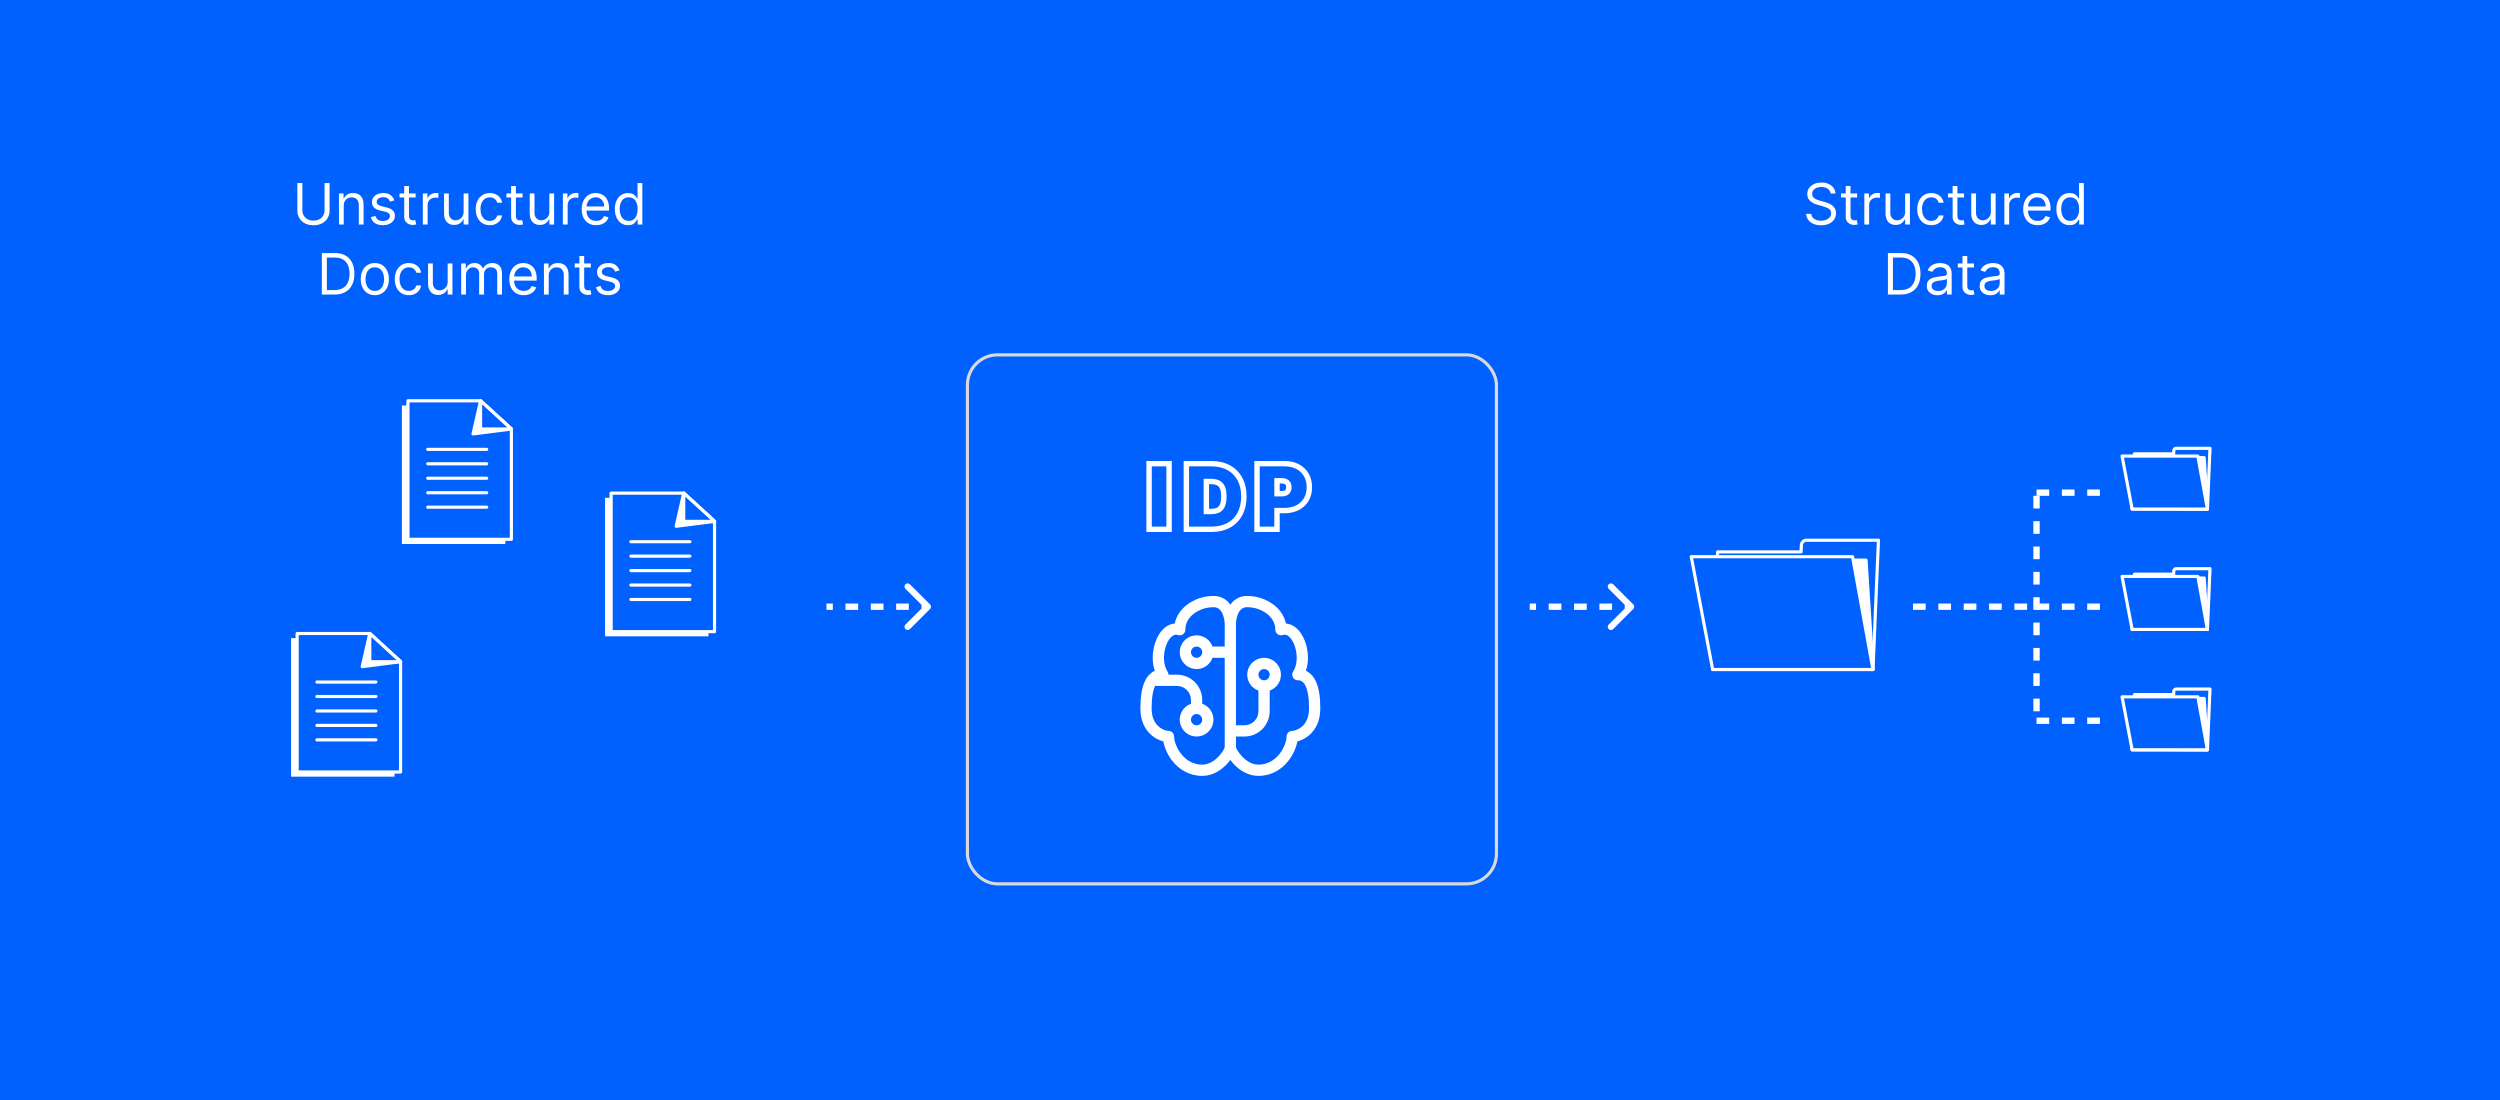 <svg xmlns="http://www.w3.org/2000/svg" width="1000" height="440" viewBox="0 0 1000 440" fill="none"><rect width="1000" height="440" fill="#0061FE"></rect><rect x="386.969" y="141.942" width="211.607" height="211.607" rx="12.037" stroke="#D9D9D9" stroke-width="1.267"></rect><path d="M157.806 310.676H116.438V255.257H145.499L157.806 266.545V310.676Z" fill="white"></path><path d="M160.228 308.8H118.859V253.396H147.906L160.228 264.683V308.8Z" fill="#0061FE" stroke="white" stroke-width="1.267" stroke-linecap="round" stroke-linejoin="round"></path><path d="M147.897 253.396L144.883 266.648L160.219 264.683L147.897 253.396Z" fill="white" stroke="white" stroke-width="1.267" stroke-linecap="round" stroke-linejoin="round"></path><path d="M147.914 253.396V264.683H160.236L147.914 253.396Z" fill="#0061FE" stroke="white" stroke-width="1.267" stroke-linecap="round" stroke-linejoin="round"></path><path d="M126.781 272.822H150.361" stroke="white" stroke-width="1.267" stroke-linecap="round" stroke-linejoin="round"></path><path d="M126.781 278.599H150.361" stroke="white" stroke-width="1.267" stroke-linecap="round" stroke-linejoin="round"></path><path d="M126.781 284.391H150.361" stroke="white" stroke-width="1.267" stroke-linecap="round" stroke-linejoin="round"></path><path d="M126.781 290.166H150.361" stroke="white" stroke-width="1.267" stroke-linecap="round" stroke-linejoin="round"></path><path d="M126.781 295.944H150.361" stroke="white" stroke-width="1.267" stroke-linecap="round" stroke-linejoin="round"></path><path d="M283.384 254.533H242.016V199.113H271.077L283.384 210.401V254.533Z" fill="white"></path><path d="M285.814 252.657H244.445V197.252H273.492L285.814 208.54V252.657Z" fill="#0061FE" stroke="white" stroke-width="1.267" stroke-linecap="round" stroke-linejoin="round"></path><path d="M273.483 197.252L270.469 210.505L285.805 208.54L273.483 197.252Z" fill="white" stroke="white" stroke-width="1.267" stroke-linecap="round" stroke-linejoin="round"></path><path d="M273.492 197.252V208.54H285.814L273.492 197.252Z" fill="#0061FE" stroke="white" stroke-width="1.267" stroke-linecap="round" stroke-linejoin="round"></path><path d="M252.359 216.681H275.94" stroke="white" stroke-width="1.267" stroke-linecap="round" stroke-linejoin="round"></path><path d="M252.359 222.458H275.94" stroke="white" stroke-width="1.267" stroke-linecap="round" stroke-linejoin="round"></path><path d="M252.359 228.235H275.94" stroke="white" stroke-width="1.267" stroke-linecap="round" stroke-linejoin="round"></path><path d="M252.359 234.027H275.94" stroke="white" stroke-width="1.267" stroke-linecap="round" stroke-linejoin="round"></path><path d="M252.359 239.804H275.94" stroke="white" stroke-width="1.267" stroke-linecap="round" stroke-linejoin="round"></path><path d="M202.127 217.596H160.758V162.177H189.805L202.127 173.465V217.596Z" fill="white"></path><path d="M204.548 215.72H163.18V160.315H192.226L204.548 171.603V215.72Z" fill="#0061FE" stroke="white" stroke-width="1.267" stroke-linecap="round" stroke-linejoin="round"></path><path d="M192.24 160.315L189.211 173.568L204.562 171.603L192.24 160.315Z" fill="white" stroke="white" stroke-width="1.267" stroke-linecap="round" stroke-linejoin="round"></path><path d="M192.227 160.315V171.603H204.549L192.227 160.315Z" fill="#0061FE" stroke="white" stroke-width="1.267" stroke-linecap="round" stroke-linejoin="round"></path><path d="M171.102 179.743H194.667" stroke="white" stroke-width="1.267" stroke-linecap="round" stroke-linejoin="round"></path><path d="M171.102 185.521H194.667" stroke="white" stroke-width="1.267" stroke-linecap="round" stroke-linejoin="round"></path><path d="M171.102 191.299H194.667" stroke="white" stroke-width="1.267" stroke-linecap="round" stroke-linejoin="round"></path><path d="M171.102 197.09H194.667" stroke="white" stroke-width="1.267" stroke-linecap="round" stroke-linejoin="round"></path><path d="M171.102 202.868H194.667" stroke="white" stroke-width="1.267" stroke-linecap="round" stroke-linejoin="round"></path><path d="M129.824 73.229H131.833V84.212C131.833 85.346 131.566 86.358 131.031 87.249C130.502 88.134 129.754 88.834 128.788 89.347C127.821 89.854 126.687 90.108 125.386 90.108C124.085 90.108 122.951 89.854 121.984 89.347C121.018 88.834 120.267 88.134 119.732 87.249C119.203 86.358 118.939 85.346 118.939 84.212V73.229H120.947V84.05C120.947 84.86 121.126 85.58 121.482 86.212C121.838 86.838 122.346 87.333 123.005 87.694C123.669 88.051 124.463 88.229 125.386 88.229C126.309 88.229 127.103 88.051 127.767 87.694C128.431 87.333 128.939 86.838 129.29 86.212C129.646 85.58 129.824 84.86 129.824 84.05V73.229ZM137.496 82.333V89.816H135.585V77.376H137.432V79.32H137.594C137.885 78.688 138.328 78.18 138.922 77.797C139.516 77.408 140.283 77.214 141.222 77.214C142.065 77.214 142.802 77.386 143.433 77.732C144.065 78.072 144.556 78.591 144.907 79.287C145.258 79.978 145.434 80.853 145.434 81.911V89.816H143.522V82.041C143.522 81.064 143.269 80.302 142.761 79.757C142.254 79.206 141.557 78.931 140.671 78.931C140.061 78.931 139.516 79.063 139.035 79.328C138.56 79.592 138.185 79.978 137.91 80.486C137.634 80.993 137.496 81.609 137.496 82.333ZM157.739 80.162L156.022 80.648C155.914 80.362 155.755 80.084 155.544 79.814C155.339 79.538 155.058 79.311 154.702 79.133C154.345 78.955 153.889 78.866 153.333 78.866C152.571 78.866 151.937 79.041 151.429 79.392C150.927 79.738 150.676 80.178 150.676 80.713C150.676 81.188 150.849 81.563 151.195 81.838C151.54 82.114 152.08 82.343 152.814 82.527L154.661 82.981C155.773 83.251 156.602 83.664 157.148 84.22C157.693 84.77 157.966 85.481 157.966 86.35C157.966 87.063 157.76 87.7 157.35 88.261C156.945 88.823 156.378 89.266 155.649 89.59C154.92 89.914 154.073 90.076 153.106 90.076C151.837 90.076 150.787 89.8 149.955 89.249C149.124 88.699 148.597 87.894 148.376 86.836L150.19 86.382C150.363 87.052 150.69 87.554 151.17 87.889C151.656 88.224 152.291 88.391 153.074 88.391C153.965 88.391 154.672 88.202 155.196 87.824C155.725 87.441 155.989 86.982 155.989 86.447C155.989 86.015 155.838 85.653 155.536 85.362C155.233 85.065 154.769 84.843 154.143 84.698L152.069 84.212C150.93 83.942 150.093 83.523 149.558 82.956C149.029 82.384 148.765 81.668 148.765 80.81C148.765 80.108 148.962 79.487 149.356 78.947C149.756 78.407 150.298 77.983 150.984 77.675C151.675 77.368 152.458 77.214 153.333 77.214C154.564 77.214 155.53 77.484 156.232 78.024C156.94 78.564 157.442 79.276 157.739 80.162ZM166.253 77.376V78.996H159.806V77.376H166.253ZM161.685 74.395H163.597V86.253C163.597 86.793 163.675 87.198 163.832 87.468C163.994 87.732 164.199 87.91 164.447 88.002C164.701 88.088 164.968 88.132 165.249 88.132C165.46 88.132 165.632 88.121 165.767 88.099C165.902 88.072 166.01 88.051 166.091 88.034L166.48 89.752C166.351 89.8 166.17 89.849 165.938 89.897C165.705 89.951 165.411 89.978 165.055 89.978C164.515 89.978 163.986 89.862 163.467 89.63C162.954 89.398 162.528 89.044 162.187 88.569C161.853 88.094 161.685 87.495 161.685 86.771V74.395ZM169.129 89.816V77.376H170.975V79.255H171.105C171.332 78.639 171.742 78.14 172.336 77.756C172.93 77.373 173.6 77.181 174.345 77.181C174.485 77.181 174.661 77.184 174.871 77.189C175.082 77.195 175.241 77.203 175.349 77.214V79.158C175.284 79.141 175.136 79.117 174.904 79.085C174.677 79.047 174.436 79.028 174.183 79.028C173.578 79.028 173.038 79.155 172.563 79.409C172.093 79.657 171.72 80.003 171.445 80.445C171.175 80.883 171.04 81.382 171.04 81.944V89.816H169.129ZM185.455 84.73V77.376H187.366V89.816H185.455V87.711H185.325C185.034 88.342 184.58 88.88 183.965 89.322C183.349 89.76 182.572 89.978 181.632 89.978C180.855 89.978 180.163 89.808 179.559 89.468C178.954 89.123 178.479 88.604 178.133 87.913C177.788 87.216 177.615 86.339 177.615 85.281V77.376H179.526V85.151C179.526 86.058 179.78 86.782 180.288 87.322C180.801 87.862 181.454 88.132 182.248 88.132C182.723 88.132 183.206 88.01 183.697 87.767C184.194 87.524 184.61 87.152 184.945 86.65C185.285 86.147 185.455 85.507 185.455 84.73ZM195.921 90.076C194.755 90.076 193.751 89.8 192.909 89.249C192.066 88.699 191.418 87.94 190.965 86.974C190.511 86.007 190.284 84.903 190.284 83.661C190.284 82.397 190.516 81.282 190.981 80.316C191.451 79.344 192.104 78.585 192.941 78.04C193.783 77.489 194.766 77.214 195.889 77.214C196.764 77.214 197.552 77.376 198.254 77.7C198.956 78.024 199.531 78.477 199.979 79.06C200.427 79.644 200.706 80.324 200.814 81.102H198.902C198.756 80.534 198.432 80.032 197.93 79.595C197.433 79.152 196.764 78.931 195.921 78.931C195.176 78.931 194.523 79.125 193.961 79.514C193.405 79.897 192.971 80.44 192.657 81.142C192.35 81.838 192.196 82.656 192.196 83.596C192.196 84.557 192.347 85.394 192.649 86.107C192.957 86.82 193.389 87.373 193.945 87.767C194.507 88.161 195.166 88.359 195.921 88.359C196.418 88.359 196.869 88.272 197.274 88.099C197.679 87.927 198.022 87.678 198.303 87.354C198.583 87.03 198.783 86.641 198.902 86.188H200.814C200.706 86.922 200.438 87.584 200.012 88.172C199.591 88.755 199.032 89.22 198.335 89.565C197.644 89.906 196.839 90.076 195.921 90.076ZM209.018 77.376V78.996H202.571V77.376H209.018ZM204.45 74.395H206.362V86.253C206.362 86.793 206.44 87.198 206.596 87.468C206.758 87.732 206.964 87.91 207.212 88.002C207.466 88.088 207.733 88.132 208.014 88.132C208.224 88.132 208.397 88.121 208.532 88.099C208.667 88.072 208.775 88.051 208.856 88.034L209.245 89.752C209.115 89.8 208.935 89.849 208.702 89.897C208.47 89.951 208.176 89.978 207.819 89.978C207.28 89.978 206.75 89.862 206.232 89.63C205.719 89.398 205.292 89.044 204.952 88.569C204.618 88.094 204.45 87.495 204.45 86.771V74.395ZM219.734 84.73V77.376H221.645V89.816H219.734V87.711H219.604C219.313 88.342 218.859 88.88 218.243 89.322C217.628 89.76 216.85 89.978 215.911 89.978C215.133 89.978 214.442 89.808 213.837 89.468C213.233 89.123 212.757 88.604 212.412 87.913C212.066 87.216 211.893 86.339 211.893 85.281V77.376H213.805V85.151C213.805 86.058 214.059 86.782 214.566 87.322C215.079 87.862 215.733 88.132 216.526 88.132C217.002 88.132 217.485 88.01 217.976 87.767C218.473 87.524 218.889 87.152 219.223 86.65C219.564 86.147 219.734 85.507 219.734 84.73ZM225.146 89.816V77.376H226.993V79.255H227.122C227.349 78.639 227.76 78.14 228.353 77.756C228.947 77.373 229.617 77.181 230.362 77.181C230.503 77.181 230.678 77.184 230.889 77.189C231.099 77.195 231.258 77.203 231.366 77.214V79.158C231.302 79.141 231.153 79.117 230.921 79.085C230.694 79.047 230.454 79.028 230.2 79.028C229.595 79.028 229.055 79.155 228.58 79.409C228.111 79.657 227.738 80.003 227.463 80.445C227.193 80.883 227.058 81.382 227.058 81.944V89.816H225.146ZM238.47 90.076C237.271 90.076 236.237 89.811 235.368 89.282C234.504 88.747 233.837 88.002 233.367 87.046C232.903 86.085 232.67 84.968 232.67 83.693C232.67 82.419 232.903 81.296 233.367 80.324C233.837 79.347 234.49 78.585 235.327 78.04C236.169 77.489 237.152 77.214 238.275 77.214C238.923 77.214 239.563 77.322 240.195 77.538C240.827 77.754 241.402 78.105 241.92 78.591C242.438 79.071 242.851 79.708 243.159 80.502C243.467 81.296 243.621 82.273 243.621 83.434V84.244H234.031V82.592H241.677C241.677 81.89 241.537 81.263 241.256 80.713C240.98 80.162 240.586 79.727 240.073 79.409C239.566 79.09 238.966 78.931 238.275 78.931C237.514 78.931 236.855 79.12 236.299 79.498C235.748 79.87 235.324 80.356 235.027 80.956C234.73 81.555 234.582 82.198 234.582 82.883V83.985C234.582 84.924 234.744 85.721 235.068 86.374C235.397 87.022 235.854 87.516 236.437 87.856C237.02 88.191 237.698 88.359 238.47 88.359C238.972 88.359 239.425 88.288 239.83 88.148C240.241 88.002 240.594 87.786 240.891 87.5C241.188 87.208 241.418 86.847 241.58 86.415L243.426 86.933C243.232 87.559 242.905 88.11 242.446 88.585C241.987 89.055 241.421 89.422 240.746 89.687C240.071 89.946 239.312 90.076 238.47 90.076ZM251.226 90.076C250.189 90.076 249.274 89.814 248.481 89.29C247.687 88.761 247.066 88.016 246.618 87.055C246.169 86.088 245.945 84.946 245.945 83.629C245.945 82.322 246.169 81.188 246.618 80.227C247.066 79.266 247.689 78.523 248.489 77.999C249.288 77.476 250.211 77.214 251.259 77.214C252.069 77.214 252.708 77.349 253.178 77.619C253.653 77.883 254.015 78.186 254.263 78.526C254.517 78.861 254.714 79.136 254.855 79.352H255.017V73.229H256.928V89.816H255.082V87.905H254.855C254.714 88.132 254.515 88.418 254.255 88.763C253.996 89.104 253.626 89.409 253.146 89.679C252.665 89.943 252.025 90.076 251.226 90.076ZM251.485 88.359C252.252 88.359 252.9 88.159 253.429 87.759C253.958 87.354 254.361 86.795 254.636 86.083C254.911 85.364 255.049 84.536 255.049 83.596C255.049 82.667 254.914 81.855 254.644 81.158C254.374 80.456 253.975 79.911 253.445 79.522C252.916 79.128 252.263 78.931 251.485 78.931C250.675 78.931 250 79.139 249.461 79.555C248.926 79.965 248.524 80.524 248.254 81.231C247.989 81.933 247.857 82.721 247.857 83.596C247.857 84.482 247.992 85.286 248.262 86.01C248.537 86.728 248.942 87.3 249.477 87.727C250.017 88.148 250.686 88.359 251.485 88.359ZM133.858 117.816H128.739V101.229H134.085C135.694 101.229 137.071 101.561 138.215 102.225C139.36 102.884 140.237 103.831 140.848 105.068C141.458 106.299 141.763 107.773 141.763 109.49C141.763 111.218 141.455 112.706 140.839 113.953C140.224 115.195 139.328 116.151 138.15 116.82C136.973 117.484 135.542 117.816 133.858 117.816ZM130.748 116.035H133.728C135.1 116.035 136.236 115.77 137.138 115.241C138.04 114.712 138.712 113.958 139.155 112.981C139.598 112.004 139.819 110.84 139.819 109.49C139.819 108.151 139.6 106.998 139.163 106.032C138.726 105.06 138.072 104.315 137.203 103.796C136.334 103.273 135.251 103.011 133.955 103.011H130.748V116.035ZM149.927 118.076C148.804 118.076 147.818 117.808 146.971 117.274C146.128 116.739 145.47 115.991 144.994 115.03C144.525 114.069 144.29 112.946 144.29 111.661C144.29 110.365 144.525 109.234 144.994 108.267C145.47 107.301 146.128 106.55 146.971 106.016C147.818 105.481 148.804 105.214 149.927 105.214C151.05 105.214 152.033 105.481 152.875 106.016C153.723 106.55 154.382 107.301 154.851 108.267C155.327 109.234 155.564 110.365 155.564 111.661C155.564 112.946 155.327 114.069 154.851 115.03C154.382 115.991 153.723 116.739 152.875 117.274C152.033 117.808 151.05 118.076 149.927 118.076ZM149.927 116.359C150.78 116.359 151.482 116.14 152.033 115.702C152.584 115.265 152.991 114.69 153.256 113.977C153.52 113.265 153.653 112.492 153.653 111.661C153.653 110.829 153.52 110.054 153.256 109.336C152.991 108.618 152.584 108.038 152.033 107.595C151.482 107.152 150.78 106.931 149.927 106.931C149.074 106.931 148.372 107.152 147.821 107.595C147.27 108.038 146.863 108.618 146.598 109.336C146.334 110.054 146.201 110.829 146.201 111.661C146.201 112.492 146.334 113.265 146.598 113.977C146.863 114.69 147.27 115.265 147.821 115.702C148.372 116.14 149.074 116.359 149.927 116.359ZM163.536 118.076C162.37 118.076 161.365 117.8 160.523 117.249C159.681 116.699 159.033 115.94 158.579 114.974C158.126 114.007 157.899 112.903 157.899 111.661C157.899 110.397 158.131 109.282 158.595 108.316C159.065 107.344 159.719 106.585 160.555 106.04C161.398 105.489 162.381 105.214 163.504 105.214C164.378 105.214 165.167 105.376 165.869 105.7C166.571 106.024 167.146 106.477 167.594 107.06C168.042 107.644 168.32 108.324 168.428 109.101H166.517C166.371 108.534 166.047 108.032 165.545 107.595C165.048 107.152 164.378 106.931 163.536 106.931C162.791 106.931 162.138 107.125 161.576 107.514C161.02 107.897 160.585 108.44 160.272 109.142C159.964 109.838 159.81 110.657 159.81 111.596C159.81 112.557 159.962 113.394 160.264 114.107C160.572 114.82 161.004 115.373 161.56 115.767C162.121 116.161 162.78 116.359 163.536 116.359C164.033 116.359 164.484 116.272 164.889 116.099C165.294 115.927 165.636 115.678 165.917 115.354C166.198 115.03 166.398 114.641 166.517 114.188H168.428C168.32 114.922 168.053 115.584 167.626 116.172C167.205 116.755 166.646 117.22 165.95 117.565C165.259 117.905 164.454 118.076 163.536 118.076ZM179.063 112.73V105.376H180.974V117.816H179.063V115.711H178.933C178.641 116.342 178.188 116.88 177.572 117.322C176.957 117.76 176.179 117.978 175.24 117.978C174.462 117.978 173.771 117.808 173.166 117.468C172.561 117.123 172.086 116.604 171.741 115.913C171.395 115.216 171.222 114.339 171.222 113.281V105.376H173.134V113.151C173.134 114.058 173.388 114.782 173.895 115.322C174.408 115.862 175.061 116.132 175.855 116.132C176.33 116.132 176.814 116.01 177.305 115.767C177.802 115.524 178.218 115.152 178.552 114.65C178.892 114.147 179.063 113.508 179.063 112.73ZM184.475 117.816V105.376H186.322V107.32H186.484C186.743 106.655 187.161 106.14 187.739 105.773C188.317 105.4 189.011 105.214 189.821 105.214C190.641 105.214 191.324 105.4 191.87 105.773C192.421 106.14 192.85 106.655 193.158 107.32H193.287C193.606 106.677 194.084 106.167 194.721 105.789C195.358 105.405 196.122 105.214 197.013 105.214C198.125 105.214 199.035 105.562 199.742 106.259C200.45 106.95 200.803 108.027 200.803 109.49V117.816H198.892V109.49C198.892 108.572 198.641 107.916 198.139 107.522C197.637 107.128 197.045 106.931 196.365 106.931C195.49 106.931 194.813 107.195 194.332 107.725C193.851 108.248 193.611 108.912 193.611 109.717V117.816H191.667V109.296C191.667 108.588 191.438 108.019 190.979 107.587C190.52 107.149 189.929 106.931 189.205 106.931C188.708 106.931 188.244 107.063 187.812 107.328C187.385 107.592 187.04 107.959 186.775 108.429C186.516 108.894 186.386 109.431 186.386 110.041V117.816H184.475ZM209.514 118.076C208.316 118.076 207.282 117.811 206.412 117.282C205.548 116.747 204.881 116.002 204.412 115.046C203.947 114.085 203.715 112.968 203.715 111.693C203.715 110.419 203.947 109.296 204.412 108.324C204.881 107.347 205.535 106.585 206.372 106.04C207.214 105.489 208.197 105.214 209.32 105.214C209.968 105.214 210.608 105.322 211.239 105.538C211.871 105.754 212.446 106.105 212.965 106.591C213.483 107.071 213.896 107.708 214.204 108.502C214.512 109.296 214.666 110.273 214.666 111.434V112.244H205.076V110.592H212.722C212.722 109.89 212.581 109.263 212.3 108.713C212.025 108.162 211.631 107.727 211.118 107.409C210.61 107.09 210.011 106.931 209.32 106.931C208.559 106.931 207.9 107.12 207.344 107.498C206.793 107.87 206.369 108.356 206.072 108.956C205.775 109.555 205.627 110.198 205.627 110.883V111.985C205.627 112.924 205.789 113.721 206.113 114.374C206.442 115.022 206.898 115.516 207.481 115.856C208.065 116.191 208.742 116.359 209.514 116.359C210.016 116.359 210.47 116.288 210.875 116.148C211.285 116.002 211.639 115.786 211.936 115.5C212.233 115.208 212.462 114.847 212.624 114.415L214.471 114.933C214.277 115.559 213.95 116.11 213.491 116.585C213.032 117.055 212.465 117.422 211.79 117.687C211.115 117.946 210.357 118.076 209.514 118.076ZM219.485 110.333V117.816H217.573V105.376H219.42V107.32H219.582C219.873 106.688 220.316 106.18 220.91 105.797C221.504 105.408 222.271 105.214 223.21 105.214C224.053 105.214 224.79 105.387 225.422 105.732C226.053 106.072 226.545 106.591 226.896 107.287C227.247 107.978 227.422 108.853 227.422 109.911V117.816H225.511V110.041C225.511 109.064 225.257 108.302 224.749 107.757C224.242 107.206 223.545 106.931 222.66 106.931C222.049 106.931 221.504 107.063 221.024 107.328C220.548 107.592 220.173 107.978 219.898 108.486C219.622 108.993 219.485 109.609 219.485 110.333ZM236.325 105.376V106.996H229.878V105.376H236.325ZM231.757 102.395H233.669V114.253C233.669 114.793 233.747 115.198 233.904 115.468C234.066 115.732 234.271 115.91 234.519 116.002C234.773 116.089 235.04 116.132 235.321 116.132C235.532 116.132 235.704 116.121 235.839 116.099C235.974 116.072 236.082 116.051 236.163 116.035L236.552 117.752C236.423 117.8 236.242 117.849 236.009 117.897C235.777 117.951 235.483 117.978 235.127 117.978C234.587 117.978 234.058 117.862 233.539 117.63C233.026 117.398 232.6 117.044 232.259 116.569C231.925 116.094 231.757 115.495 231.757 114.771V102.395ZM247.79 108.162L246.073 108.648C245.965 108.362 245.806 108.084 245.595 107.814C245.39 107.538 245.109 107.311 244.753 107.133C244.396 106.955 243.94 106.866 243.384 106.866C242.623 106.866 241.988 107.042 241.481 107.392C240.978 107.738 240.727 108.178 240.727 108.713C240.727 109.188 240.9 109.563 241.246 109.838C241.591 110.114 242.131 110.343 242.866 110.527L244.712 110.981C245.825 111.25 246.653 111.664 247.199 112.22C247.744 112.77 248.017 113.481 248.017 114.35C248.017 115.063 247.812 115.7 247.401 116.261C246.996 116.823 246.429 117.266 245.7 117.59C244.971 117.914 244.124 118.076 243.157 118.076C241.888 118.076 240.838 117.8 240.007 117.249C239.175 116.699 238.649 115.894 238.427 114.836L240.241 114.382C240.414 115.052 240.741 115.554 241.221 115.889C241.707 116.224 242.342 116.391 243.125 116.391C244.016 116.391 244.723 116.202 245.247 115.824C245.776 115.441 246.041 114.982 246.041 114.447C246.041 114.015 245.889 113.653 245.587 113.362C245.285 113.065 244.82 112.843 244.194 112.698L242.12 112.212C240.981 111.942 240.144 111.523 239.61 110.956C239.08 110.384 238.816 109.668 238.816 108.81C238.816 108.108 239.013 107.487 239.407 106.947C239.807 106.407 240.349 105.983 241.035 105.675C241.726 105.368 242.509 105.214 243.384 105.214C244.615 105.214 245.582 105.484 246.284 106.024C246.991 106.564 247.493 107.276 247.79 108.162Z" fill="white"></path><path d="M732.234 77.376C732.136 76.555 731.742 75.918 731.051 75.464C730.36 75.011 729.512 74.784 728.508 74.784C727.774 74.784 727.131 74.903 726.58 75.14C726.035 75.378 725.608 75.705 725.3 76.12C724.998 76.536 724.847 77.009 724.847 77.538C724.847 77.981 724.952 78.361 725.163 78.68C725.379 78.993 725.654 79.255 725.989 79.465C726.324 79.671 726.675 79.841 727.042 79.976C727.409 80.105 727.747 80.21 728.054 80.291L729.739 80.745C730.171 80.859 730.652 81.015 731.181 81.215C731.715 81.415 732.225 81.687 732.711 82.033C733.203 82.373 733.608 82.81 733.926 83.345C734.245 83.879 734.404 84.536 734.404 85.313C734.404 86.21 734.169 87.019 733.7 87.743C733.235 88.466 732.555 89.042 731.659 89.468C730.768 89.895 729.685 90.108 728.411 90.108C727.223 90.108 726.194 89.916 725.325 89.533C724.461 89.15 723.781 88.615 723.284 87.929C722.792 87.243 722.514 86.447 722.45 85.54H724.523C724.577 86.166 724.788 86.685 725.155 87.095C725.527 87.5 725.997 87.802 726.564 88.002C727.136 88.197 727.752 88.294 728.411 88.294C729.177 88.294 729.866 88.169 730.476 87.921C731.086 87.667 731.569 87.316 731.926 86.868C732.282 86.415 732.46 85.885 732.46 85.281C732.46 84.73 732.306 84.282 731.999 83.936C731.691 83.591 731.286 83.31 730.784 83.094C730.282 82.878 729.739 82.689 729.156 82.527L727.115 81.944C725.819 81.571 724.793 81.039 724.037 80.348C723.281 79.657 722.903 78.753 722.903 77.635C722.903 76.706 723.154 75.896 723.656 75.205C724.164 74.508 724.844 73.969 725.697 73.585C726.556 73.196 727.514 73.002 728.573 73.002C729.642 73.002 730.592 73.194 731.424 73.577C732.255 73.955 732.914 74.473 733.4 75.132C733.891 75.791 734.15 76.539 734.177 77.376H732.234ZM742.858 77.376V78.996H736.411V77.376H742.858ZM738.29 74.395H740.201V86.253C740.201 86.793 740.28 87.198 740.436 87.468C740.598 87.732 740.803 87.91 741.052 88.002C741.306 88.088 741.573 88.132 741.854 88.132C742.064 88.132 742.237 88.121 742.372 88.099C742.507 88.072 742.615 88.051 742.696 88.034L743.085 89.752C742.955 89.8 742.774 89.849 742.542 89.897C742.31 89.951 742.016 89.978 741.659 89.978C741.119 89.978 740.59 89.862 740.072 89.63C739.559 89.398 739.132 89.044 738.792 88.569C738.457 88.094 738.29 87.495 738.29 86.771V74.395ZM745.733 89.816V77.376H747.58V79.255H747.71C747.936 78.639 748.347 78.14 748.941 77.756C749.535 77.373 750.204 77.181 750.949 77.181C751.09 77.181 751.265 77.184 751.476 77.189C751.686 77.195 751.846 77.203 751.954 77.214V79.158C751.889 79.141 751.74 79.117 751.508 79.085C751.281 79.047 751.041 79.028 750.787 79.028C750.183 79.028 749.643 79.155 749.167 79.409C748.698 79.657 748.325 80.003 748.05 80.445C747.78 80.883 747.645 81.382 747.645 81.944V89.816H745.733ZM762.06 84.73V77.376H763.971V89.816H762.06V87.711H761.93C761.638 88.342 761.185 88.88 760.569 89.322C759.954 89.76 759.176 89.978 758.237 89.978C757.459 89.978 756.768 89.808 756.163 89.468C755.559 89.123 755.083 88.604 754.738 87.913C754.392 87.216 754.219 86.339 754.219 85.281V77.376H756.131V85.151C756.131 86.058 756.385 86.782 756.892 87.322C757.405 87.862 758.059 88.132 758.852 88.132C759.327 88.132 759.811 88.01 760.302 87.767C760.799 87.524 761.215 87.152 761.549 86.65C761.89 86.147 762.06 85.507 762.06 84.73ZM772.526 90.076C771.36 90.076 770.355 89.8 769.513 89.249C768.671 88.699 768.023 87.94 767.569 86.974C767.116 86.007 766.889 84.903 766.889 83.661C766.889 82.397 767.121 81.282 767.585 80.316C768.055 79.344 768.709 78.585 769.545 78.04C770.388 77.489 771.371 77.214 772.494 77.214C773.368 77.214 774.157 77.376 774.859 77.7C775.561 78.024 776.136 78.477 776.584 79.06C777.032 79.644 777.31 80.324 777.418 81.102H775.507C775.361 80.534 775.037 80.032 774.535 79.595C774.038 79.152 773.368 78.931 772.526 78.931C771.781 78.931 771.128 79.125 770.566 79.514C770.01 79.897 769.575 80.44 769.262 81.142C768.954 81.838 768.8 82.656 768.8 83.596C768.8 84.557 768.952 85.394 769.254 86.107C769.562 86.82 769.994 87.373 770.55 87.767C771.111 88.161 771.77 88.359 772.526 88.359C773.023 88.359 773.474 88.272 773.879 88.099C774.284 87.927 774.627 87.678 774.907 87.354C775.188 87.03 775.388 86.641 775.507 86.188H777.418C777.31 86.922 777.043 87.584 776.616 88.172C776.195 88.755 775.636 89.22 774.94 89.565C774.249 89.906 773.444 90.076 772.526 90.076ZM785.623 77.376V78.996H779.176V77.376H785.623ZM781.055 74.395H782.966V86.253C782.966 86.793 783.044 87.198 783.201 87.468C783.363 87.732 783.568 87.91 783.817 88.002C784.07 88.088 784.338 88.132 784.618 88.132C784.829 88.132 785.002 88.121 785.137 88.099C785.272 88.072 785.38 88.051 785.461 88.034L785.85 89.752C785.72 89.8 785.539 89.849 785.307 89.897C785.075 89.951 784.78 89.978 784.424 89.978C783.884 89.978 783.355 89.862 782.837 89.63C782.324 89.398 781.897 89.044 781.557 88.569C781.222 88.094 781.055 87.495 781.055 86.771V74.395ZM796.338 84.73V77.376H798.25V89.816H796.338V87.711H796.209C795.917 88.342 795.464 88.88 794.848 89.322C794.232 89.76 793.455 89.978 792.515 89.978C791.738 89.978 791.047 89.808 790.442 89.468C789.837 89.123 789.362 88.604 789.016 87.913C788.671 87.216 788.498 86.339 788.498 85.281V77.376H790.41V85.151C790.41 86.058 790.663 86.782 791.171 87.322C791.684 87.862 792.337 88.132 793.131 88.132C793.606 88.132 794.089 88.01 794.581 87.767C795.077 87.524 795.493 87.152 795.828 86.65C796.168 86.147 796.338 85.507 796.338 84.73ZM801.751 89.816V77.376H803.597V79.255H803.727C803.954 78.639 804.364 78.14 804.958 77.756C805.552 77.373 806.222 77.181 806.967 77.181C807.107 77.181 807.283 77.184 807.493 77.189C807.704 77.195 807.863 77.203 807.971 77.214V79.158C807.906 79.141 807.758 79.117 807.526 79.085C807.299 79.047 807.059 79.028 806.805 79.028C806.2 79.028 805.66 79.155 805.185 79.409C804.715 79.657 804.343 80.003 804.067 80.445C803.797 80.883 803.662 81.382 803.662 81.944V89.816H801.751ZM815.074 90.076C813.876 90.076 812.841 89.811 811.972 89.282C811.108 88.747 810.441 88.002 809.972 87.046C809.507 86.085 809.275 84.968 809.275 83.693C809.275 82.419 809.507 81.296 809.972 80.324C810.441 79.347 811.095 78.585 811.932 78.04C812.774 77.489 813.757 77.214 814.88 77.214C815.528 77.214 816.168 77.322 816.799 77.538C817.431 77.754 818.006 78.105 818.525 78.591C819.043 79.071 819.456 79.708 819.764 80.502C820.072 81.296 820.225 82.273 820.225 83.434V84.244H810.636V82.592H818.282C818.282 81.89 818.141 81.263 817.86 80.713C817.585 80.162 817.191 79.727 816.678 79.409C816.17 79.09 815.571 78.931 814.88 78.931C814.119 78.931 813.46 79.12 812.904 79.498C812.353 79.87 811.929 80.356 811.632 80.956C811.335 81.555 811.187 82.198 811.187 82.883V83.985C811.187 84.924 811.349 85.721 811.672 86.374C812.002 87.022 812.458 87.516 813.041 87.856C813.624 88.191 814.302 88.359 815.074 88.359C815.576 88.359 816.03 88.288 816.435 88.148C816.845 88.002 817.199 87.786 817.496 87.5C817.793 87.208 818.022 86.847 818.184 86.415L820.031 86.933C819.837 87.559 819.51 88.11 819.051 88.585C818.592 89.055 818.025 89.422 817.35 89.687C816.675 89.946 815.917 90.076 815.074 90.076ZM827.831 90.076C826.794 90.076 825.879 89.814 825.085 89.29C824.291 88.761 823.67 88.016 823.222 87.055C822.774 86.088 822.55 84.946 822.55 83.629C822.55 82.322 822.774 81.188 823.222 80.227C823.67 79.266 824.294 78.523 825.093 77.999C825.892 77.476 826.816 77.214 827.863 77.214C828.673 77.214 829.313 77.349 829.783 77.619C830.258 77.883 830.62 78.186 830.868 78.526C831.122 78.861 831.319 79.136 831.459 79.352H831.621V73.229H833.533V89.816H831.686V87.905H831.459C831.319 88.132 831.119 88.418 830.86 88.763C830.601 89.104 830.231 89.409 829.75 89.679C829.27 89.943 828.63 90.076 827.831 90.076ZM828.09 88.359C828.857 88.359 829.505 88.159 830.034 87.759C830.563 87.354 830.965 86.795 831.241 86.083C831.516 85.364 831.654 84.536 831.654 83.596C831.654 82.667 831.519 81.855 831.249 81.158C830.979 80.456 830.579 79.911 830.05 79.522C829.521 79.128 828.868 78.931 828.09 78.931C827.28 78.931 826.605 79.139 826.065 79.555C825.531 79.965 825.128 80.524 824.858 81.231C824.594 81.933 824.461 82.721 824.461 83.596C824.461 84.482 824.596 85.286 824.866 86.01C825.142 86.728 825.547 87.3 826.081 87.727C826.621 88.148 827.291 88.359 828.09 88.359ZM760.288 117.816H755.169V101.229H760.515C762.124 101.229 763.501 101.561 764.645 102.225C765.79 102.884 766.668 103.831 767.278 105.068C767.888 106.299 768.193 107.773 768.193 109.49C768.193 111.218 767.885 112.706 767.27 113.953C766.654 115.195 765.758 116.151 764.581 116.82C763.403 117.484 761.973 117.816 760.288 117.816ZM757.178 116.035H760.158C761.53 116.035 762.666 115.77 763.568 115.241C764.47 114.712 765.142 113.958 765.585 112.981C766.028 112.004 766.249 110.84 766.249 109.49C766.249 108.151 766.03 106.998 765.593 106.032C765.156 105.06 764.502 104.315 763.633 103.796C762.764 103.273 761.681 103.011 760.385 103.011H757.178V116.035ZM774.964 118.108C774.176 118.108 773.46 117.959 772.818 117.663C772.175 117.36 771.665 116.925 771.287 116.359C770.909 115.786 770.72 115.095 770.72 114.285C770.72 113.572 770.86 112.995 771.141 112.552C771.422 112.104 771.797 111.753 772.267 111.499C772.737 111.245 773.255 111.056 773.822 110.932C774.394 110.802 774.969 110.7 775.547 110.624C776.303 110.527 776.916 110.454 777.386 110.405C777.861 110.351 778.206 110.262 778.422 110.138C778.644 110.014 778.755 109.798 778.755 109.49V109.425C778.755 108.626 778.536 108.005 778.098 107.563C777.666 107.12 777.01 106.898 776.13 106.898C775.218 106.898 774.502 107.098 773.984 107.498C773.466 107.897 773.101 108.324 772.891 108.777L771.076 108.13C771.4 107.374 771.832 106.785 772.372 106.364C772.918 105.937 773.511 105.64 774.154 105.473C774.802 105.3 775.439 105.214 776.066 105.214C776.465 105.214 776.924 105.262 777.442 105.36C777.966 105.451 778.471 105.643 778.957 105.935C779.448 106.226 779.856 106.666 780.18 107.255C780.504 107.843 780.666 108.632 780.666 109.62V117.816H778.755V116.132H778.657C778.528 116.402 778.312 116.691 778.009 116.998C777.707 117.306 777.305 117.568 776.803 117.784C776.3 118 775.688 118.108 774.964 118.108ZM775.256 116.391C776.012 116.391 776.649 116.242 777.167 115.945C777.691 115.648 778.085 115.265 778.35 114.795C778.62 114.326 778.755 113.832 778.755 113.313V111.564C778.674 111.661 778.495 111.75 778.22 111.831C777.95 111.907 777.637 111.974 777.28 112.033C776.929 112.087 776.587 112.136 776.252 112.179C775.922 112.217 775.655 112.249 775.45 112.276C774.953 112.341 774.489 112.447 774.057 112.592C773.63 112.733 773.285 112.946 773.02 113.232C772.761 113.513 772.631 113.896 772.631 114.382C772.631 115.046 772.877 115.549 773.368 115.889C773.865 116.224 774.494 116.391 775.256 116.391ZM789.565 105.376V106.996H783.118V105.376H789.565ZM784.997 102.395H786.909V114.253C786.909 114.793 786.987 115.198 787.143 115.468C787.305 115.732 787.511 115.91 787.759 116.002C788.013 116.089 788.28 116.132 788.561 116.132C788.771 116.132 788.944 116.121 789.079 116.099C789.214 116.072 789.322 116.051 789.403 116.035L789.792 117.752C789.662 117.8 789.481 117.849 789.249 117.897C789.017 117.951 788.723 117.978 788.366 117.978C787.827 117.978 787.297 117.862 786.779 117.63C786.266 117.398 785.839 117.044 785.499 116.569C785.165 116.094 784.997 115.495 784.997 114.771V102.395ZM796.101 118.108C795.313 118.108 794.598 117.959 793.955 117.663C793.312 117.36 792.802 116.925 792.424 116.359C792.046 115.786 791.857 115.095 791.857 114.285C791.857 113.572 791.998 112.995 792.278 112.552C792.559 112.104 792.935 111.753 793.404 111.499C793.874 111.245 794.392 111.056 794.959 110.932C795.532 110.802 796.107 110.7 796.685 110.624C797.44 110.527 798.053 110.454 798.523 110.405C798.998 110.351 799.344 110.262 799.56 110.138C799.781 110.014 799.892 109.798 799.892 109.49V109.425C799.892 108.626 799.673 108.005 799.236 107.563C798.804 107.12 798.148 106.898 797.268 106.898C796.355 106.898 795.64 107.098 795.121 107.498C794.603 107.897 794.239 108.324 794.028 108.777L792.214 108.13C792.538 107.374 792.97 106.785 793.51 106.364C794.055 105.937 794.649 105.64 795.291 105.473C795.939 105.3 796.577 105.214 797.203 105.214C797.602 105.214 798.061 105.262 798.58 105.36C799.104 105.451 799.608 105.643 800.094 105.935C800.586 106.226 800.993 106.666 801.317 107.255C801.641 107.843 801.803 108.632 801.803 109.62V117.816H799.892V116.132H799.795C799.665 116.402 799.449 116.691 799.147 116.998C798.844 117.306 798.442 117.568 797.94 117.784C797.438 118 796.825 118.108 796.101 118.108ZM796.393 116.391C797.149 116.391 797.786 116.242 798.304 115.945C798.828 115.648 799.222 115.265 799.487 114.795C799.757 114.326 799.892 113.832 799.892 113.313V111.564C799.811 111.661 799.633 111.75 799.357 111.831C799.087 111.907 798.774 111.974 798.418 112.033C798.067 112.087 797.724 112.136 797.389 112.179C797.06 112.217 796.793 112.249 796.587 112.276C796.091 112.341 795.626 112.447 795.194 112.592C794.768 112.733 794.422 112.946 794.158 113.232C793.898 113.513 793.769 113.896 793.769 114.382C793.769 115.046 794.014 115.549 794.506 115.889C795.003 116.224 795.632 116.391 796.393 116.391Z" fill="white"></path><path d="M372.029 243.573C372.524 243.078 372.524 242.276 372.029 241.781L363.965 233.717C363.471 233.222 362.668 233.222 362.174 233.717C361.679 234.212 361.679 235.014 362.174 235.509L369.341 242.677L362.174 249.845C361.679 250.339 361.679 251.142 362.174 251.637C362.668 252.131 363.471 252.131 363.965 251.637L372.029 243.573ZM330.586 243.944L333.12 243.944L333.12 241.41L330.586 241.41L330.586 243.944ZM338.189 243.944L343.257 243.944L343.257 241.41L338.189 241.41L338.189 243.944ZM348.325 243.944L353.394 243.944L353.394 241.41L348.325 241.41L348.325 243.944ZM358.462 243.944L363.531 243.944L363.531 241.41L358.462 241.41L358.462 243.944ZM368.599 243.944L371.133 243.944L371.133 241.41L368.599 241.41L368.599 243.944Z" fill="white"></path><path d="M653.326 243.573C653.821 243.078 653.821 242.276 653.326 241.781L645.262 233.717C644.768 233.222 643.965 233.222 643.47 233.717C642.976 234.212 642.976 235.014 643.47 235.509L650.638 242.677L643.47 249.845C642.976 250.339 642.976 251.142 643.47 251.637C643.965 252.131 644.768 252.131 645.262 251.637L653.326 243.573ZM611.883 243.944L614.417 243.944L614.417 241.41L611.883 241.41L611.883 243.944ZM619.485 243.944L624.554 243.944L624.554 241.41L619.485 241.41L619.485 243.944ZM629.622 243.944L634.691 243.944L634.691 241.41L629.622 241.41L629.622 243.944ZM639.759 243.944L644.828 243.944L644.828 241.41L639.759 241.41L639.759 243.944ZM649.896 243.944L652.43 243.944L652.43 241.41L649.896 241.41L649.896 243.944Z" fill="white"></path><path d="M765.203 242.677L814.62 242.677" stroke="white" stroke-width="2.534" stroke-dasharray="5.07 5.07"></path><path d="M814.609 198.328L814.609 288.293" stroke="white" stroke-width="2.534" stroke-dasharray="5.07 5.07"></path><path d="M814.609 197.062L843.753 197.062" stroke="white" stroke-width="2.534" stroke-dasharray="5.07 5.07"></path><path d="M814.609 242.677L843.753 242.677" stroke="white" stroke-width="2.534" stroke-dasharray="5.07 5.07"></path><path d="M814.609 288.293L843.753 288.293" stroke="white" stroke-width="2.534" stroke-dasharray="5.07 5.07"></path><path d="M474.726 241.952C477.794 239.629 481.539 238.376 485.387 238.385C486.716 238.355 488.031 238.661 489.21 239.274C490.39 239.887 491.395 240.788 492.134 241.893C492.873 240.788 493.879 239.887 495.058 239.274C496.238 238.661 497.553 238.355 498.882 238.385C502.73 238.376 506.475 239.629 509.542 241.952C511.904 243.787 513.726 246.329 514.369 249.401C515.844 249.513 517.194 250.125 518.327 251.047C520.046 252.442 521.296 254.533 522.083 256.747C523.316 260.188 523.649 264.573 522.371 268.307C522.695 268.46 523.015 268.64 523.325 268.847C524.562 269.67 525.502 270.848 526.195 272.238C527.558 274.96 528.12 278.756 528.12 283.367C528.12 288.5 526.163 291.945 523.68 294.073C522.307 295.25 520.687 296.103 518.939 296.569C518.489 299.079 517.23 301.985 515.255 304.45C512.691 307.666 508.715 310.356 503.38 310.356C499.151 310.356 495.787 308.017 493.601 305.723C493.078 305.176 492.588 304.597 492.134 303.991C491.68 304.597 491.191 305.176 490.668 305.723C488.482 308.017 485.122 310.356 480.889 310.356C475.554 310.356 471.582 307.666 469.013 304.45C467.168 302.159 465.904 299.455 465.329 296.569C463.582 296.103 461.961 295.25 460.588 294.073C458.105 291.945 456.148 288.495 456.148 283.367C456.148 278.756 456.715 274.955 458.074 272.238C458.718 270.875 459.707 269.704 460.944 268.842C461.247 268.641 461.566 268.464 461.897 268.311C460.62 264.569 460.953 260.188 462.185 256.747C462.972 254.533 464.223 252.442 465.941 251.047C467.075 250.125 468.424 249.518 469.9 249.401C470.547 246.329 472.365 243.787 474.726 241.952ZM489.885 249.63V249.585L489.876 249.36C489.81 248.188 489.577 247.031 489.183 245.924C488.903 245.088 488.427 244.332 487.793 243.72C487.129 243.141 486.267 242.841 485.387 242.883C482.539 242.873 479.766 243.792 477.488 245.501C475.401 247.125 474.141 249.324 474.141 251.879C474.141 252.236 474.056 252.587 473.894 252.904C473.731 253.221 473.496 253.494 473.207 253.703C472.918 253.911 472.584 254.047 472.231 254.101C471.879 254.155 471.519 254.124 471.182 254.012C470.336 253.733 469.58 253.89 468.775 254.538C467.893 255.258 467.034 256.535 466.418 258.258C465.163 261.776 465.293 266.035 467.016 268.626C467.262 268.995 467.394 269.429 467.394 269.872H470.768C473.452 269.872 476.026 270.939 477.924 272.837C479.822 274.735 480.889 277.309 480.889 279.993V281.5C482.389 282.031 483.654 283.075 484.459 284.448C485.265 285.821 485.559 287.434 485.29 289.003C485.021 290.571 484.206 291.995 482.989 293.02C481.772 294.046 480.231 294.609 478.64 294.609C477.048 294.609 475.507 294.046 474.291 293.02C473.074 291.995 472.259 290.571 471.989 289.003C471.72 287.434 472.014 285.821 472.82 284.448C473.625 283.075 474.89 282.031 476.39 281.5V279.993C476.39 276.89 473.871 274.371 470.768 274.371H462.896C462.627 274.37 462.36 274.321 462.109 274.227L462.095 274.254C461.204 276.03 460.647 278.981 460.647 283.367C460.647 287.231 462.064 289.408 463.517 290.654C465.077 291.995 466.809 292.364 467.394 292.364C467.991 292.364 468.563 292.6 468.984 293.022C469.406 293.444 469.643 294.016 469.643 294.613C469.643 296.268 470.543 299.16 472.522 301.643C474.452 304.05 477.227 305.858 480.889 305.858C483.408 305.858 485.666 304.45 487.411 302.619C488.27 301.72 488.941 300.789 489.377 300.024C489.575 299.685 489.745 299.33 489.885 298.962V263.125H485.005C484.474 264.626 483.43 265.89 482.057 266.696C480.684 267.501 479.071 267.795 477.502 267.526C475.933 267.257 474.51 266.442 473.484 265.225C472.458 264.008 471.896 262.468 471.896 260.876C471.896 259.284 472.458 257.744 473.484 256.527C474.51 255.31 475.933 254.495 477.502 254.226C479.071 253.957 480.684 254.251 482.057 255.056C483.43 255.861 484.474 257.126 485.005 258.627H489.885V249.63ZM494.383 294.608V298.958C494.523 299.325 494.693 299.68 494.892 300.019C495.332 300.784 495.998 301.715 496.853 302.615C498.603 304.446 500.865 305.854 503.38 305.854C507.041 305.854 509.817 304.045 511.747 301.639C513.726 299.156 514.625 296.263 514.625 294.608C514.625 294.012 514.862 293.44 515.284 293.018C515.706 292.596 516.278 292.359 516.874 292.359C517.459 292.359 519.191 291.99 520.752 290.65C522.205 289.404 523.622 287.227 523.622 283.363C523.622 278.977 523.06 276.03 522.173 274.249C521.877 273.586 521.412 273.012 520.824 272.585C520.317 272.261 519.724 272.099 519.124 272.121C518.717 272.121 518.318 272.011 517.969 271.802C517.62 271.592 517.334 271.293 517.142 270.934C516.95 270.575 516.859 270.171 516.878 269.765C516.898 269.359 517.027 268.965 517.252 268.626C518.98 266.035 519.106 261.776 517.851 258.258C517.234 256.535 516.375 255.253 515.494 254.538C514.688 253.89 513.933 253.728 513.087 254.012C512.749 254.124 512.389 254.155 512.037 254.101C511.685 254.047 511.351 253.911 511.062 253.703C510.773 253.494 510.537 253.221 510.375 252.904C510.212 252.587 510.127 252.236 510.127 251.879C510.127 249.324 508.868 247.125 506.776 245.501C504.499 243.793 501.728 242.874 498.882 242.883C498.002 242.841 497.139 243.141 496.475 243.72C495.84 244.332 495.362 245.088 495.081 245.924C494.652 247.099 494.417 248.335 494.383 249.585V290.114H497.757C500.861 290.114 503.38 287.595 503.38 284.492V276.237C501.879 275.707 500.614 274.663 499.809 273.29C499.004 271.917 498.71 270.304 498.979 268.735C499.248 267.166 500.063 265.743 501.28 264.717C502.497 263.691 504.037 263.129 505.629 263.129C507.221 263.129 508.761 263.691 509.978 264.717C511.195 265.743 512.01 267.166 512.279 268.735C512.548 270.304 512.254 271.917 511.449 273.29C510.643 274.663 509.379 275.707 507.878 276.237V284.492C507.878 287.176 506.812 289.75 504.914 291.648C503.016 293.546 500.441 294.613 497.757 294.613H494.383V294.608ZM476.39 260.876C476.39 261.472 476.627 262.045 477.049 262.466C477.471 262.888 478.043 263.125 478.64 263.125C479.236 263.125 479.808 262.888 480.23 262.466C480.652 262.045 480.889 261.472 480.889 260.876C480.889 260.279 480.652 259.707 480.23 259.286C479.808 258.864 479.236 258.627 478.64 258.627C478.043 258.627 477.471 258.864 477.049 259.286C476.627 259.707 476.39 260.279 476.39 260.876ZM505.629 272.121C506.225 272.121 506.797 271.885 507.219 271.463C507.641 271.041 507.878 270.469 507.878 269.872C507.878 269.276 507.641 268.704 507.219 268.282C506.797 267.86 506.225 267.623 505.629 267.623C505.032 267.623 504.46 267.86 504.039 268.282C503.617 268.704 503.38 269.276 503.38 269.872C503.38 270.469 503.617 271.041 504.039 271.463C504.46 271.885 505.032 272.121 505.629 272.121ZM478.64 285.616C478.043 285.616 477.471 285.853 477.049 286.275C476.627 286.697 476.39 287.269 476.39 287.865C476.39 288.462 476.627 289.034 477.049 289.456C477.471 289.877 478.043 290.114 478.64 290.114C479.236 290.114 479.808 289.877 480.23 289.456C480.652 289.034 480.889 288.462 480.889 287.865C480.889 287.269 480.652 286.697 480.23 286.275C479.808 285.853 479.236 285.616 478.64 285.616Z" fill="white"></path><path fill-rule="evenodd" clip-rule="evenodd" d="M501.727 212.797V184.391H513.862C515.95 184.391 517.875 184.799 519.562 185.704C521.229 186.586 522.55 187.846 523.474 189.466C524.402 191.085 524.831 192.915 524.831 194.887C524.831 196.874 524.391 198.716 523.439 200.34C522.496 201.954 521.146 203.195 519.453 204.055C517.744 204.923 515.798 205.313 513.686 205.313H511.881V212.797H501.727ZM509.723 203.16H513.686C515.533 203.16 517.129 202.818 518.474 202.136C519.818 201.453 520.852 200.492 521.575 199.253C522.307 198.006 522.672 196.55 522.672 194.887C522.672 193.232 522.314 191.781 521.599 190.533C520.884 189.278 519.865 188.302 518.544 187.603C517.231 186.897 515.671 186.544 513.862 186.544H503.885V210.643H509.723V203.16ZM509.723 198.57H512.601C513.481 198.57 514.216 198.417 514.806 198.111C515.403 197.805 515.856 197.378 516.162 196.829C516.469 196.272 516.622 195.625 516.622 194.887C516.622 194.142 516.469 193.499 516.162 192.957C515.856 192.408 515.403 191.985 514.806 191.687C514.208 191.388 513.473 191.239 512.601 191.239H509.723V198.57ZM511.881 196.417H512.601C513.243 196.417 513.611 196.304 513.81 196.201L513.82 196.195C514.062 196.072 514.188 195.936 514.273 195.786C514.378 195.595 514.464 195.316 514.464 194.887C514.464 194.44 514.373 194.176 514.283 194.017L514.277 194.006C514.194 193.858 514.075 193.73 513.841 193.613C513.62 193.503 513.237 193.393 512.601 193.393H511.881V196.417Z" fill="white"></path><path fill-rule="evenodd" clip-rule="evenodd" d="M473.461 212.797V184.391H484.535C487.277 184.391 489.765 184.929 491.919 186.097C494.08 187.257 495.758 188.945 496.922 191.116C498.092 193.289 498.629 195.805 498.629 198.582C498.629 201.366 498.092 203.887 496.925 206.066C495.769 208.24 494.093 209.933 491.932 211.101L491.926 211.105C489.767 212.262 487.282 212.797 484.547 212.797H473.461ZM495.02 205.054C495.987 203.25 496.47 201.092 496.47 198.582C496.47 196.08 495.987 193.93 495.02 192.134C494.053 190.329 492.677 188.949 490.892 187.992C489.115 187.027 486.996 186.544 484.535 186.544H475.619V210.643H484.547C487 210.643 489.119 210.165 490.904 209.208C492.689 208.243 494.061 206.858 495.02 205.054ZM487.93 201.844L487.933 201.838C488.238 201.187 488.462 200.146 488.462 198.582C488.462 197.015 488.237 195.99 487.939 195.361L487.936 195.356C487.64 194.728 487.261 194.368 486.798 194.146L486.779 194.137C486.21 193.858 485.394 193.664 484.241 193.664H483.616V203.524H484.323C485.44 203.524 486.239 203.336 486.806 203.061C487.264 202.835 487.639 202.472 487.93 201.844ZM487.755 204.995C486.819 205.45 485.675 205.678 484.323 205.678H481.457V191.51H484.241C485.624 191.51 486.788 191.741 487.731 192.204C488.683 192.659 489.402 193.405 489.89 194.44C490.377 195.468 490.621 196.848 490.621 198.582C490.621 200.316 490.377 201.704 489.89 202.748C489.41 203.783 488.699 204.532 487.755 204.995Z" fill="white"></path><path fill-rule="evenodd" clip-rule="evenodd" d="M468.71 184.391V212.797H458.555V184.391H468.71ZM466.551 186.544H460.713V210.643H466.551V186.544Z" fill="white"></path><path d="M870.488 179.322C869.973 179.322 869.536 179.742 869.516 180.259L869.458 181.529H853.775L852.852 203.62H882.974L883.674 186.878L883.907 181.538L884.004 179.332H870.498L870.488 179.322Z" fill="#0061FE" stroke="white" stroke-width="1.267" stroke-linecap="round" stroke-linejoin="round"></path><path d="M882.978 203.619L881.666 183.069H852.719L852.952 203.365L882.978 203.619Z" fill="white" stroke="white" stroke-width="1.267" stroke-linecap="round" stroke-linejoin="round"></path><path d="M852.851 203.621L848.828 182.428H879.136L882.974 203.621H852.851Z" fill="#0061FE" stroke="white" stroke-width="1.267" stroke-linecap="round" stroke-linejoin="round"></path><path d="M870.488 227.473C869.973 227.473 869.536 227.892 869.516 228.41L869.458 229.679H853.775L852.852 251.771H882.974L883.674 235.029L883.907 229.689L884.004 227.482H870.498L870.488 227.473Z" fill="#0061FE" stroke="white" stroke-width="1.267" stroke-linecap="round" stroke-linejoin="round"></path><path d="M882.978 251.769L881.666 231.22H852.719L852.952 251.515L882.978 251.769Z" fill="white" stroke="white" stroke-width="1.267" stroke-linecap="round" stroke-linejoin="round"></path><path d="M852.851 251.772L848.828 230.578H879.136L882.974 251.772H852.851Z" fill="#0061FE" stroke="white" stroke-width="1.267" stroke-linecap="round" stroke-linejoin="round"></path><path d="M870.488 275.622C869.973 275.622 869.536 276.042 869.516 276.559L869.458 277.828H853.775L852.852 299.92H882.974L883.674 283.178L883.907 277.838L884.004 275.632H870.498L870.488 275.622Z" fill="#0061FE" stroke="white" stroke-width="1.267" stroke-linecap="round" stroke-linejoin="round"></path><path d="M882.978 299.918L881.666 279.369H852.719L852.952 299.665L882.978 299.918Z" fill="white" stroke="white" stroke-width="1.267" stroke-linecap="round" stroke-linejoin="round"></path><path d="M852.851 299.921L848.828 278.728H879.136L882.974 299.921H852.851Z" fill="#0061FE" stroke="white" stroke-width="1.267" stroke-linecap="round" stroke-linejoin="round"></path><path d="M722.616 216.068C721.52 216.068 720.589 216.962 720.548 218.063L720.423 220.765H687.035L685.07 267.796H749.198L750.688 232.154L751.184 220.786L751.391 216.089H722.637L722.616 216.068Z" fill="#0061FE" stroke="white" stroke-width="1.267" stroke-linecap="round" stroke-linejoin="round"></path><path d="M749.199 267.795L746.406 224.048H684.781L685.278 267.255L749.199 267.795Z" fill="white" stroke="white" stroke-width="1.267" stroke-linecap="round" stroke-linejoin="round"></path><path d="M685.064 267.795L676.5 222.677H741.021L749.192 267.795H685.064Z" fill="#0061FE" stroke="white" stroke-width="1.267" stroke-linecap="round" stroke-linejoin="round"></path></svg>